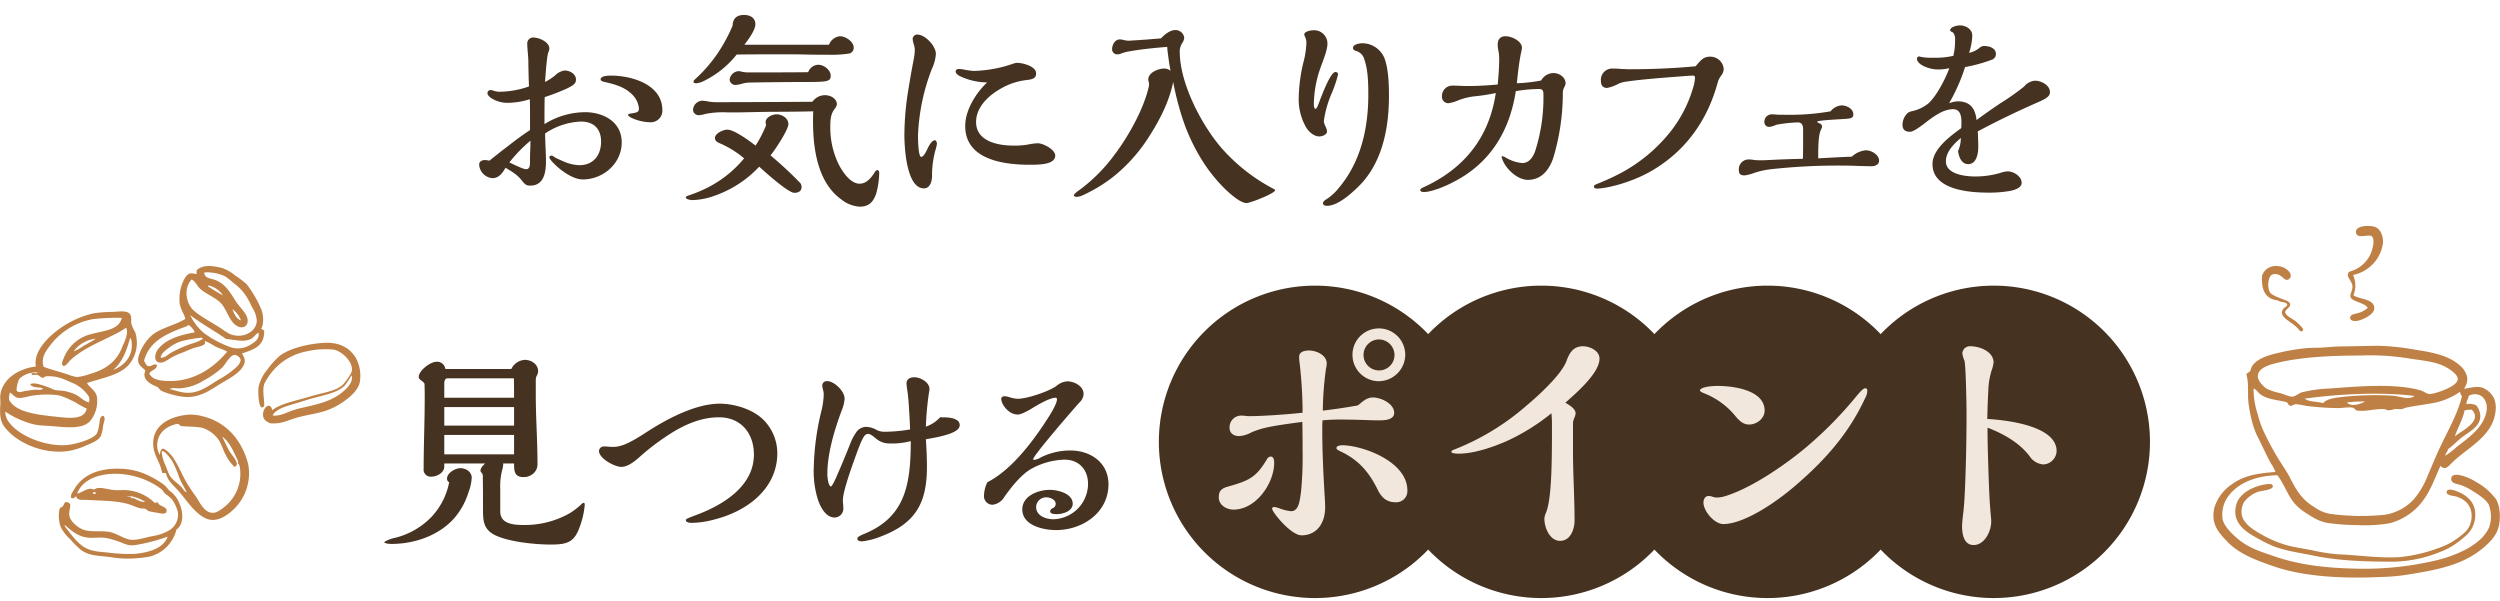 <svg xmlns="http://www.w3.org/2000/svg" xmlns:xlink="http://www.w3.org/1999/xlink" width="686" height="165" viewBox="0 0 686 165">
  <defs>
    <clipPath id="clip-path">
      <rect id="長方形_6461" data-name="長方形 6461" width="686" height="165" transform="translate(-0.025 -4.105)" fill="none"/>
    </clipPath>
  </defs>
  <g id="type_title" transform="translate(0.025 4.105)">
    <g id="グループ_6328" data-name="グループ 6328" transform="translate(0 0)" clip-path="url(#clip-path)">
      <path id="パス_28589" data-name="パス 28589" d="M87.59,23.25c5.079,0,10.1,2.628,10.1,8.293,0,5.781-5.081,10.16-10.685,10.16-1.928,0-4.087-1.228-5.723-2.453-1.517-1.109-3.445-3.034-3.445-3.62,0-.35.35-.467.642-.467.117,0,.294.058.936.525.058.058,1.05.527,2.276,1.05a11.527,11.527,0,0,0,4.381,1.053c3.851,0,5.954-2.745,5.954-6.482,0-3.445-1.984-5.487-5.487-5.487a18.782,18.782,0,0,0-9.868,3.268c0,.586.058,2.628.117,3.856.058,1.109.117,2.568.117,3.793,0,3.095-.584,6.657-4.32,6.657-.994,0-1.344-.175-2.336-1.459-1.167-1.4-1.928-1.928-4.437-3.445-.759,1.342-1.809,2.862-3.562,2.862a3.964,3.964,0,0,1-3.678-3.737c0-.819.759-1.225,1.517-1.225a4.861,4.861,0,0,1,1.286.173c1.809-1.459,3.5-2.8,5.2-4.085,1.926-1.519,3.912-2.978,5.957-4.323v-2.57c0-1.984,0-3.912-.058-5.9a20.521,20.521,0,0,1-6.248.994c-2.57,0-5.373-1.517-5.373-2.628a.85.85,0,0,1,.819-.875,2.88,2.88,0,0,1,.875.175,5.833,5.833,0,0,0,1.4.292,25.059,25.059,0,0,0,8.293-1.459c-.058-1.519-.117-3.27-.177-7.124,0-.35-.056-1.284-.173-2.511-.061-.642-.117-1.4-.117-2.1A1.609,1.609,0,0,1,73.4,2.757c1.636,0,4.437,1.225,4.437,3.037a3.124,3.124,0,0,1-.292,1.05c-.408,1.053-.817,6.773-.875,8.116a16.33,16.33,0,0,0,2.686-1.751,4.786,4.786,0,0,1,2.626-1.4c1.4,0,3.153.873,3.153,2.509,0,.992-.525,1.459-2.392,2.395a58.521,58.521,0,0,1-6.19,2.395c-.058,2.451-.058,4.087-.058,7.413A21.254,21.254,0,0,1,87.59,23.25M71.415,38.9c1.111,0,1.111-1.109,1.111-2.278,0-.934,0-1.459.058-2.978.058-1.225.058-1.692.058-2.568a39.766,39.766,0,0,0-5.781,5.957c2.511,1.225,4.029,1.867,4.554,1.867M105.341,26c-2.511,0-5.9-1.342-5.9-1.984,0-.294.35-.35,1.169-.467,1.109-.175,1.809-.294,1.809-1.286a6.168,6.168,0,0,0-2.161-4.145c-1.984-1.87-4.671-2.568-7.24-3.153-.817-.175-1.109-.408-1.109-.7,0-.992,1.986-1.05,2.862-1.05,5.721,0,14.072,2.453,14.072,9.46a3.177,3.177,0,0,1-3.5,3.326" transform="translate(72.883 3.43)" fill="#453220"/>
      <path id="パス_28590" data-name="パス 28590" d="M114.957,45.834a1.7,1.7,0,0,1,.644,1.4c0,1.109-.875,1.576-1.988,1.576-1.69,0-8.113-5.779-9.633-7.182a30.494,30.494,0,0,1-12.146,7.941,19.3,19.3,0,0,1-6.01,1.228c-.467,0-1.986-.117-1.986-.759,0-.233.467-.411.992-.586A35.811,35.811,0,0,0,89.5,47.529a31.329,31.329,0,0,0,10.333-8.176,26.152,26.152,0,0,0-6.54-4.085c-.7-.294-1.461-.644-1.461-1.519,0-1.228,2.222-2.276,3.389-2.276,1.928,0,6.073,3.093,7.765,4.379A33.177,33.177,0,0,0,105.85,30.3a1.241,1.241,0,0,0-.061-.467,1.144,1.144,0,0,1-.058-.411c0-1.34,1.87-2.157,3.039-2.157,1.459,0,3.212,1.048,3.212,2.684,0,1.578-3.678,7.124-4.908,8.582a103.812,103.812,0,0,1,7.884,7.3m7.067-23.822c1.459,0,3.27.875,3.27,2.568a2.716,2.716,0,0,1-.646,1.228c-.992,1.342-1.165,2.745-1.165,4.906a22.878,22.878,0,0,0,2.451,10.569c1.111,2.042,3.153,5.021,5.6,5.021,1.988,0,3.331-1.811,4.267-3.328a.824.824,0,0,1,.581-.408c.469,0,.527.584.527.934a23.154,23.154,0,0,1-.819,5.487c-.817,2.336-1.984,3.622-4.556,3.622a8.987,8.987,0,0,1-5.021-1.986c-6.482-4.614-7.763-13.9-7.763-21.254,0-.992,0-1.751.058-2.92-2.455.058-6.832.117-9.168.117-2.92,0-5.954.058-8.291.117-2.572.058-3.447.058-6.015.058a24.239,24.239,0,0,0-6.071.408,9.22,9.22,0,0,1-1.753.35,1.539,1.539,0,0,1-1.692-1.459,2.653,2.653,0,0,1,2.509-2.511,10.753,10.753,0,0,1,1.461.177,11.6,11.6,0,0,0,2.451.231c6.715,0,18.278-.056,26.333-.117a4.267,4.267,0,0,1,3.447-1.809M126.112,5.84c1.576,0,3.8,1.459,3.8,3.151a1.611,1.611,0,0,1-1.169,1.578,31.274,31.274,0,0,1-5.779.348c-2.047,0-3.62,0-6.015-.056-2.334-.058-4.029-.058-6.013-.058-4.381,0-8.76,0-13.138.058a25.986,25.986,0,0,1-8.643,7.063,6.112,6.112,0,0,1-2.392.819c-.233,0-.819-.058-.819-.352,0-.406.352-.7.644-.934a40.361,40.361,0,0,0,5.838-6.715A44.067,44.067,0,0,0,96.684,2.92C96.742.934,97.851,0,99.835,0c1.692,0,3.093.817,3.093,2.509,0,1.636-1.923,4.264-3.032,5.665h23.238a3.614,3.614,0,0,1,2.978-2.334m-5.957,7.824c1.578,0,3.445,1.4,3.445,3.037,0,1.515-.934,1.69-6.248,1.69-5.371,0-14.714.119-16.465.177a9.177,9.177,0,0,0-1.58.292,8.77,8.77,0,0,1-1.809.35,1.573,1.573,0,0,1-1.634-1.517,2.678,2.678,0,0,1,2.451-2.278,4.71,4.71,0,0,1,.938.175,8.875,8.875,0,0,0,1.751.177c6.013,0,9.985,0,16.406-.061a3.091,3.091,0,0,1,2.745-2.042" transform="translate(104.323 -0.001)" fill="#453220"/>
      <path id="パス_28591" data-name="パス 28591" d="M114.3,30.186c0,.817.058,5.781.875,5.781.469,0,.992-.642,1.692-2.161.878-1.867,1.578-2.395,2.045-2.395.408,0,.584.644.584.994a13.124,13.124,0,0,1-.408,1.692,25.9,25.9,0,0,0-.934,7.065c0,1.344-.467,3.445-2.22,3.445-4.846,0-5.371-11.386-5.371-14.714a79.071,79.071,0,0,1,1.167-12.847c.408-2.57.934-5.487,1.4-7.882a14.525,14.525,0,0,0,.294-2.686,6.993,6.993,0,0,0-.294-1.459,5.665,5.665,0,0,1-.292-1.342,1.248,1.248,0,0,1,1.228-1.284c2.22,0,5.137,3.151,5.137,5.312a11.29,11.29,0,0,1-1.109,4.145,56.581,56.581,0,0,0-3.8,18.334M125.74,13.777c-.467-.233-1.109-.759-1.109-1.167,0-.525.35-.759.875-.759a6.232,6.232,0,0,1,1.459.175,19.974,19.974,0,0,0,2.57.35,34.948,34.948,0,0,0,11.035-2.042,4.285,4.285,0,0,1,.934-.175c1.461,0,5.2.934,5.2,2.859,0,1.228-.584,1.636-2.628,1.87a18.032,18.032,0,0,0-7.24,2.453c-3.27,1.867-6.6,5.021-6.6,9.049,0,5.373,6.073,6.482,10.335,6.482a21.867,21.867,0,0,0,3.912-.292,15.47,15.47,0,0,1,2.686-.35c1.459,0,4.787,1.692,4.787,3.384,0,2.395-4.029,2.514-6.949,2.514-7.121,0-17.751-1.344-17.751-10.629,0-4.379,2.922-9.049,6.015-11.969a17.585,17.585,0,0,1-7.532-1.753" transform="translate(137.575 2.978)" fill="#453220"/>
      <path id="パス_28592" data-name="パス 28592" d="M157.2,9.089c-.117-.761-.233-1.694-.292-2.628-3.562.292-7.124.642-10.744,1.284a11.311,11.311,0,0,0-1.984.584,2.361,2.361,0,0,1-.878.175,1.381,1.381,0,0,1-1.517-1.4c0-1.167.759-2.686,2.1-2.686a3.667,3.667,0,0,1,1.111.175,8.055,8.055,0,0,0,1.167.175,9.6,9.6,0,0,0,1.169-.058c2.1-.117,5.254-.348,7.882-.584.875-.992,2.451-2.278,3.912-2.278a2.414,2.414,0,0,1,2.451,2.1,3.065,3.065,0,0,1-.583,1.519A4.15,4.15,0,0,0,160.35,7.8c0,8.585,5.9,19.97,11.444,26.394a49.632,49.632,0,0,0,14.481,11.325.4.4,0,0,1,.233.292c0,.819-6.773,3.506-7.824,3.506-1.692,0-4.379-2.453-5.6-3.562a44.343,44.343,0,0,1-6.015-7.243,53.011,53.011,0,0,1-6.482-14.07,79.256,79.256,0,0,1-2.042-8.351c-1.111,5.548-3.856,10.744-6.89,15.416a44.4,44.4,0,0,1-9.81,10.8,41.662,41.662,0,0,1-8.059,4.846,4.373,4.373,0,0,1-1.692.467c-.292,0-.817-.117-.817-.467,0-.175.642-.759.875-.934a45.2,45.2,0,0,0,10.335-10.219c3.737-4.9,8.116-12.73,9.4-18.8a2.267,2.267,0,0,0,.058-.525,3.606,3.606,0,0,0-.119-.642,2.184,2.184,0,0,1-.114-.642c0-1.87,2.743-2.981,4.32-2.981a2.559,2.559,0,0,1,1.809.644c-.233-1.05-.467-2.57-.642-3.97" transform="translate(163.349 2.296)" fill="#453220"/>
      <path id="パス_28593" data-name="パス 28593" d="M168.874,13.313a.7.7,0,0,1,.7.642,33.756,33.756,0,0,1-1.695,5.081,28.771,28.771,0,0,0-2.217,7.824,4.41,4.41,0,0,0,.408,1.288,3.858,3.858,0,0,1,.467,1.457c0,.934-1.342,1.4-2.1,1.4-1.517,0-2.978-1.34-3.678-2.57a15.423,15.423,0,0,1-1.984-8.055,44.03,44.03,0,0,1,1.342-9.925,23.543,23.543,0,0,0,.759-5.137,3.846,3.846,0,0,0-.408-1.755,1.383,1.383,0,0,1-.175-.523c0-.878,1.811-1.167,2.453-1.167a3.66,3.66,0,0,1,3.912,3.56c0,1.576-.7,3.445-1.694,6.129a31.2,31.2,0,0,0-2.042,10.513c0,.467.058,1.34.467,1.34.233,0,.467-.4.934-1.634.992-2.626,3.212-8.468,4.554-8.468m6.19,31.533c-1.984,1.926-5.606,5.193-8.524,5.193-.467,0-1.109-.112-1.109-.7,0-.525.642-.936,1.05-1.169a13.92,13.92,0,0,0,3.328-3.095c6.013-7.124,8.057-16.35,8.057-25.516,0-3.1-.058-6.771-1.111-9.752a3.2,3.2,0,0,0-2.1-2.217c-.467-.119-.994-.35-.994-.875,0-1.055,1.928-1.286,2.628-1.286a6.6,6.6,0,0,1,6.132,4.437c.992,2.978,1.109,6.951,1.109,10.1,0,8.818-1.867,18.509-8.466,24.874" transform="translate(197.571 2.331)" fill="#453220"/>
      <path id="パス_28594" data-name="パス 28594" d="M210.125,12.7c1.636,0,3.387,1.111,3.387,2.862a2.552,2.552,0,0,1-.35.994,3.357,3.357,0,0,0-.408,1.517,62.142,62.142,0,0,1-2.57,17.751c-1.05,3.27-3.212,6.19-7.007,6.19-1.928,0-4.029-1.344-5.49-3.095a8.248,8.248,0,0,1-1.751-3.212c0-.117.117-.175.233-.175a2.566,2.566,0,0,1,.994.406A10.722,10.722,0,0,0,201.6,37.4c1.926,0,2.978-1.634,3.562-3.268a48.014,48.014,0,0,0,2.276-15.241c0-1.05,0-1.809-1.225-1.809a39.123,39.123,0,0,0-6.365.584c-1.634,10.685-6.832,19.735-17.223,24.991-1.986,1.05-5.781,2.686-8,2.686-.408,0-.992-.058-.992-.586,0-.231.467-.525.875-.7,10.86-4.965,17.984-13.316,19.854-25.868a54.323,54.323,0,0,1-5.548.875,17.3,17.3,0,0,0-4.846,1.167,9.945,9.945,0,0,1-2.687.759,1.772,1.772,0,0,1-1.692-1.867,2.857,2.857,0,0,1,2.859-2.978c1.4,0,2.8.119,4.206.119,2.743,0,5.487-.175,8.232-.411.233-2.392.408-4.787.408-7.238A13.245,13.245,0,0,0,195,6.164a6.732,6.732,0,0,1-.117-1.228c0-1.517.759-2.334,2.159-2.334,1.636,0,4.5,1.284,4.5,3.212a11.35,11.35,0,0,1-.294,1.517c-.523,2.57-.875,5.84-1.109,8.174a43.045,43.045,0,0,0,6.657-.759,3.992,3.992,0,0,1,3.328-2.045" transform="translate(216.06 3.237)" fill="#453220"/>
      <path id="パス_28595" data-name="パス 28595" d="M226.8,5.1a3.694,3.694,0,0,1,3.679,3.387,3.038,3.038,0,0,1-.7,1.809,5.565,5.565,0,0,0-.936,1.87c-2.859,10.51-8.874,18.862-18.1,24.232-5.779,3.387-12.728,4.9-14.947,4.9-.409,0-.934-.058-.934-.584,0-.292.292-.467.875-.7,1.517-.584,3.737-1.578,5.021-2.22a43.873,43.873,0,0,0,15.183-12.2,35.69,35.69,0,0,0,6.071-11.738A12.3,12.3,0,0,0,222.6,11c0-.411-.056-.7-.523-.7-.644,0-2.278.117-3.622.236-4.787.35-11.269.875-14.6,1.4a7.269,7.269,0,0,0-2.217.586,11.327,11.327,0,0,1-3.153,1.165c-1.169,0-1.694-.759-1.694-1.867a3.093,3.093,0,0,1,3.387-3.445c.584,0,.936,0,1.636.058.817.058,2.276.117,2.743.117,6.073,0,12.146-.233,18.22-.817C224.293,5.916,224.993,5.1,226.8,5.1" transform="translate(242.481 6.344)" fill="#453220"/>
      <path id="パス_28596" data-name="パス 28596" d="M247.444,23.376c1.459,0,3.62,1.169,3.62,2.859,0,1.113-1.169,1.519-2.045,1.519-2.511,0-5.021-.175-7.532-.175a167.594,167.594,0,0,0-19.56.934,23.194,23.194,0,0,0-5.081,1.053,11.359,11.359,0,0,1-2.686.7c-1.109,0-1.576-.408-1.576-1.4a2.7,2.7,0,0,1,2.862-2.976,8.771,8.771,0,0,1,1.167.117,16.566,16.566,0,0,0,1.753.117c.934,0,2.278-.058,3.268-.117,2.278-.117,5.49-.236,8.526-.292.058-1.811.058-3.62.058-5.373V17.653c0-.992-.233-1.926-1.459-1.926a37.989,37.989,0,0,0-5.9.642,5.934,5.934,0,0,1-1.87.586,1.29,1.29,0,0,1-1.4-1.288,2.034,2.034,0,0,1,1.928-2.157,9.925,9.925,0,0,1,1.167.056c.525.058,1.167.058,2.336.058a65.239,65.239,0,0,0,12.728-.934,4.3,4.3,0,0,1,3.037-1.634c1.4,0,3.212.934,3.212,2.453,0,1.109-.761,1.167-2.686,1.284-3.037.175-7.24.406-7.24.759,0,.114.408.35.584.408.467.175.761.467.761.875a2.21,2.21,0,0,1-.294.878c-.7,1.459-.759,4.318-.759,7.88,2.862-.175,6.132-.348,9.227-.467a6.525,6.525,0,0,1,3.854-1.751" transform="translate(264.531 13.758)" fill="#453220"/>
      <path id="パス_28597" data-name="パス 28597" d="M268.971,16.457c1.692,0,4.087,1.225,4.087,3.151,0,1.286-1.4,1.928-3.8,2.978-5.431,2.395-10.744,4.962-16,7.765.058,1.461.119,2.92.119,4.381,0,1.692-.469,4.612-2.745,4.612-1.87,0-2.57-1.986-2.8-3.562a8.578,8.578,0,0,0,.759-3.62C246.724,33.8,244.5,35.9,244.5,38.584c0,3.562,5.312,4.148,7.94,4.148a24.306,24.306,0,0,0,7.065-.992,7.038,7.038,0,0,1,1.928-.411c1.634,0,3.854,1.344,3.854,3.153,0,1.4-1.986,1.986-3.212,2.22a32.848,32.848,0,0,1-5.84.469c-5.2,0-15.414-.7-15.414-7.826,0-4.145,4.846-7.649,7.882-9.868a16.391,16.391,0,0,0,.058-1.692c0-1.576-.292-3.506-2.278-3.506-2.451,0-4.729,1.519-7.355,3.506-1.111.875-3.447,2.684-4.437,2.684-1.4,0-2.1-.584-2.1-1.984a4.52,4.52,0,0,1,1.4-3.153,3.116,3.116,0,0,1,1.284-.525,10.955,10.955,0,0,0,4.323-2.042c2.276-1.928,4.846-6.949,5.838-9.752a12.49,12.49,0,0,1-3.268.35c-2.161,0-5.606-1.284-5.606-2.92a.6.6,0,0,1,.584-.642,1.373,1.373,0,0,1,.467.117,15.438,15.438,0,0,0,3.445.231,21.392,21.392,0,0,0,5.49-.523,17.37,17.37,0,0,0,.467-4.262,2.89,2.89,0,0,0-.584-2.161c-.586-.233-.761-.408-.761-.584,0-.936,1.986-1.344,2.628-1.344,1.692,0,3.445,1.053,3.445,2.8a17.122,17.122,0,0,1-.875,4.731,6.572,6.572,0,0,0,2.745-1.284,2.03,2.03,0,0,1,1.4-.586c1.342,0,3.212.525,3.212,2.217a1.636,1.636,0,0,1-1.05,1.519,42.986,42.986,0,0,1-7.418,2.045,50.116,50.116,0,0,1-4.379,9.925,7.781,7.781,0,0,1,2.336-.525c3.445,0,4.846,1.928,5.2,5.137,1.461-1.109,3.856-2.8,6.54-4.612a65.4,65.4,0,0,0,6.54-4.612,4.211,4.211,0,0,1,2.978-1.576" transform="translate(289.429 1.585)" fill="#453220"/>
      <path id="パス_28598" data-name="パス 28598" d="M227.4,75.957a42.864,42.864,0,1,1-42.863-42.863A42.863,42.863,0,0,1,227.4,75.957" transform="translate(176.293 41.18)" fill="#453220" fill-rule="evenodd"/>
      <path id="パス_28599" data-name="パス 28599" d="M255.062,75.957A42.864,42.864,0,1,1,212.2,33.094a42.863,42.863,0,0,1,42.863,42.863" transform="translate(210.711 41.18)" fill="#453220" fill-rule="evenodd"/>
      <path id="パス_28600" data-name="パス 28600" d="M282.723,75.957a42.865,42.865,0,1,1-42.865-42.863,42.863,42.863,0,0,1,42.865,42.863" transform="translate(245.129 41.18)" fill="#453220" fill-rule="evenodd"/>
      <path id="パス_28601" data-name="パス 28601" d="M310.379,75.957a42.863,42.863,0,1,1-42.86-42.863,42.862,42.862,0,0,1,42.86,42.863" transform="translate(279.549 41.18)" fill="#453220" fill-rule="evenodd"/>
      <path id="パス_28602" data-name="パス 28602" d="M163.267,73.486c.792,0,.936,1.082.936,1.659,0,5.692-4.971,12.9-11.168,12.9-1.874,0-4.033-1.223-4.033-3.315,0-1.656.5-2.451,2.592-3.023,5.909-1.661,7.709-2.6,10.665-7.568a1.217,1.217,0,0,1,1.008-.649M191.3,57.275c2.161,0,5.835,1.656,5.835,4.249,0,1.8-2.449,2.02-3.746,2.02s-2.235,0-3.964-.074c-1.946-.072-5.189-.144-7.2-.144q-2.38,0-4.756.218c-.074.864-.074,1.728-.074,2.592,0,6.053.29,11.962.649,18.013.074,1.012.146,2.669.146,3.245,0,4.466-2.379,7.707-6.486,7.707-2.954,0-8.068-6.412-8.068-7.276,0-.359.287-.5.649-.5a7.528,7.528,0,0,1,1.51.433,12.387,12.387,0,0,0,3.028.72c2.018,0,2.379-2.451,2.738-5.333a96.281,96.281,0,0,0,.433-11.168c0-2.666,0-5.33-.074-8-8.212,1.082-11.022,1.587-13.978,2.882a8.048,8.048,0,0,1-3.384,1.01c-1.371,0-2.6-.72-2.6-2.235a3.189,3.189,0,0,1,3.1-3.384,7.9,7.9,0,0,1,1.225.072,7.437,7.437,0,0,0,1.3.072c3.674,0,10.447-.5,14.411-.936a122.1,122.1,0,0,0-.792-13.475,10.508,10.508,0,0,1-.146-1.946c0-1.154,1.225-1.656,2.666-1.656,2.018,0,4.9,1.225,4.9,3.6a7.689,7.689,0,0,1-.215,1.443,90.393,90.393,0,0,0-.864,11.455c3.674-.433,6.484-.866,9.655-1.441,1.656-1.441,2.666-2.161,4.107-2.161m3.169,27.812a7.221,7.221,0,0,1-1.872-2.523c-2.02-4.035-4.612-7.853-10.088-10.447-.792-.359-1.225-.649-1.225-.936,0-.72,1.154-.792,1.659-.792,5.259,0,17.8,4.323,17.8,12.393a3.043,3.043,0,0,1-3.169,3.241,4.961,4.961,0,0,1-3.1-.936m-1.513-32.281a7.242,7.242,0,1,1,7.2-7.278,7.322,7.322,0,0,1-7.2,7.278m0-11.455a4.251,4.251,0,1,0,4.253,4.251,4.305,4.305,0,0,0-4.253-4.251" transform="translate(185.411 47.688)" fill="#f2e7dc"/>
      <path id="パス_28603" data-name="パス 28603" d="M192.789,66.445c-4.035,1.8-9.222,3.53-13.329,3.53-1.082,0-2.018-.144-2.018-.5,0-.218.072-.361.649-.577A67.675,67.675,0,0,0,198.05,56.79c3.169-2.664,9.655-8.5,11.024-12.391.792-2.161,1.874-3.892,4.466-3.892,1.874,0,4.54,1.223,4.54,3.384,0,3.748-5.548,8.719-9.368,12.106,2.018,1.151,2.812,2.018,2.812,2.954a4.913,4.913,0,0,1-.29,1.082,4.723,4.723,0,0,0-.433,1.441V69.4c0,6.268.433,12.537.433,18.88,0,2.377-1.082,5.62-3.964,5.62s-4.323-3.674-4.323-6.125a5.467,5.467,0,0,1,.5-1.73c1.585-4.033,1.585-14.914,1.585-24.423,0-.938-.072-1.948-.144-2.74a56.734,56.734,0,0,1-12.106,7.566" transform="translate(220.801 50.404)" fill="#f2e7dc"/>
      <path id="パス_28604" data-name="パス 28604" d="M221.313,55.948c-1.656,0-2.738-1.01-4.179-2.81a21.108,21.108,0,0,0-8-5.694c-.938-.361-1.3-.575-1.3-.864,0-.792,2.592-1.225,4.828-1.225,4.179,0,12.9,1.082,12.9,6.773,0,2.161-2.159,3.82-4.251,3.82m-6.412,19.6c7.422-2.3,17.365-9.222,23.2-14.339a106.057,106.057,0,0,0,12.539-12.9c1.728-2.087,2.161-2.3,2.52-2.3.433,0,.577.218.577.577a4.175,4.175,0,0,1-.577,2.089c-4.754,10.3-11.745,17.726-19.526,24.353-6.268,5.333-14.339,10.234-19.382,10.234-2.449,0-5.476-3.533-5.476-5.909,0-.866.433-1.8,1.441-1.8a3.514,3.514,0,0,1,1.082.218,3.64,3.64,0,0,0,1.154.213,8.4,8.4,0,0,0,2.449-.431" transform="translate(258.627 56.437)" fill="#f2e7dc"/>
      <path id="パス_28605" data-name="パス 28605" d="M265.816,69.256a3.79,3.79,0,0,1-3.676,3.676,5.013,5.013,0,0,1-3.818-2.379c-2.882-3.676-7.135-6.051-11.455-7.707V64.5c0,2.954.287,11.742.431,15.273.144,3.315.287,5.189.505,7.64a10.055,10.055,0,0,1,.072,1.225c0,2.592-1.8,6.412-4.828,6.412-2.738,0-3.171-3.1-3.171-5.187,0-.866.218-2.81.361-3.964.359-2.812.575-9.3.72-14.916.072-2.956.144-7.638.144-11.817,0-3.315-.215-13.691-.577-14.7a8.662,8.662,0,0,1-.575-1.944,2.067,2.067,0,0,1,2.233-2.02c2.52,0,6.34,1.443,6.34,4.469a11.515,11.515,0,0,1-.577,2.3,20.111,20.111,0,0,0-.864,5.4c-.146,2.594-.215,4.54-.29,7.783,5.043.287,19.023,1.8,19.023,8.789" transform="translate(298.491 50.403)" fill="#f2e7dc"/>
      <path id="パス_28606" data-name="パス 28606" d="M64.194,74.747c0-1.576,2.278-2.859,3.681-2.859,1.459,0,3.093.992,3.093,2.628a13.877,13.877,0,0,1-.934,4.143,19.7,19.7,0,0,1-3.912,7.009c-4.2,4.729-10.919,7.007-17.109,7.007-.525,0-2.042-.061-2.042-.527a8.879,8.879,0,0,1,2.8-1.109,20.837,20.837,0,0,0,9.985-5.6,19.179,19.179,0,0,0,5.023-9.693,1.03,1.03,0,0,1-.586-.994m14.6,2.745V83.8c0,3.387,3.681,3.678,6.307,3.678a24.868,24.868,0,0,0,12.73-3.212,20.243,20.243,0,0,0,3.328-2.568.811.811,0,0,1,.525-.294c.292,0,.292.35.292.586a22.173,22.173,0,0,1-1.169,5.429c-1.517,4.673-3.326,5.431-8.116,5.431-4.262,0-11.327-.7-15.181-2.511-3.153-1.517-3.445-3.678-3.445-6.89,0-3.034,0-6.129-.058-9.108a1.505,1.505,0,0,0-.408-1.286.715.715,0,0,1-.233-.467c0-.761.759-1.517,1.284-1.984H63.436v.817c0,1.751-2.045,2.8-3.562,2.8a1.942,1.942,0,0,1-2.1-2.22c0-6.423.292-12.847.292-19.212,0-1.342,0-2.745-.058-4.085a2.318,2.318,0,0,0-.761-.761c-.525-.408-.817-.7-.817-1.05,0-1.811,3.212-4.2,4.848-4.2a2.273,2.273,0,0,1,2.451,1.984h18.1a4.4,4.4,0,0,1,3.737-2.509c1.753,0,3.62,1.225,3.62,3.095a2.428,2.428,0,0,1-.292,1.109,2.624,2.624,0,0,0-.35,1.225V51.8c0,6.3.467,12.494.467,18.8a3.425,3.425,0,0,1-.934,2.568,3.928,3.928,0,0,1-2.862,1.169c-2.568,0-2.628-1.694-2.628-3.737H79.552a.212.212,0,0,1,.058.175,6.155,6.155,0,0,1-.292,1.634,17.831,17.831,0,0,0-.527,5.079m3.737-30.245H64.253c-.642,0-.817.875-.817,1.4v3.914H82.587c0-1.753,0-3.562-.058-5.315m.058,7.882H63.436V60.21H82.587Zm0,7.649H63.436V68.09H82.587Z" transform="translate(58.449 52.471)" fill="#453220"/>
      <path id="パス_28607" data-name="パス 28607" d="M79.354,64.869c-1.809,0-6.129-2.278-6.129-4.379a1.3,1.3,0,0,1,1.342-1.225,10.309,10.309,0,0,1,1.225.056,11.869,11.869,0,0,0,1.344.061c2.276,0,4.612-1.109,9.108-4.029,5.84-3.8,13.607-7.826,20.089-7.826,4.143,0,9.28,1.578,12.2,4.612a13.049,13.049,0,0,1,3.62,8.935c0,9.868-8.407,16-17.223,18.217a24.856,24.856,0,0,1-6.19.936c-.527,0-1.692-.061-1.692-.761,0-.292.523-.523,3.034-1.459,6.949-2.628,15.648-7.707,15.648-16.525,0-5.838-3.562-10.219-9.574-10.219-4.848,0-9.285,1.928-13.253,4.439a63.751,63.751,0,0,0-8.118,6.071c-1.4,1.284-3.5,3.095-5.431,3.095" transform="translate(91.118 59.14)" fill="#453220"/>
      <path id="パス_28608" data-name="パス 28608" d="M134.98,55.279c1.811,0,4.554.292,4.554,2.161s-3.854,2.976-9.283,3.854c.175,2.509.29,5.546.29,7.53,0,9.871-3.034,15.475-12.494,19.095a19.461,19.461,0,0,1-5.312,1.4c-.469,0-1.286-.117-1.286-.7,0-.408.294-.7,1.986-1.4,10.977-4.554,12.669-13.136,12.669-25.4a21.093,21.093,0,0,1-5.721.642,5.751,5.751,0,0,1-4.087-1.578c-.875-.7-1.4-1.05-1.928-1.05-1.05,0-1.692,1.344-3.678,6.89-1.167,3.212-3.212,9.108-3.212,11.269a7.53,7.53,0,0,0,.058,1.053,7.808,7.808,0,0,1,.058,1.109,2.448,2.448,0,0,1-2.334,2.628c-2.511,0-3.912-2.862-4.614-4.848a25.892,25.892,0,0,1-1.167-8.7,71.487,71.487,0,0,1,2.1-15.706,21.019,21.019,0,0,0,.642-4.731,6.311,6.311,0,0,0-.233-1.228,5.173,5.173,0,0,1-.175-1.109,1.242,1.242,0,0,1,1.342-1.109c1.928,0,4.789,2.745,4.789,4.787a10.294,10.294,0,0,1-.819,3.328c-1.984,5.373-3.912,11.677-3.912,17.461,0,.581.233,3.326.994,3.326.348,0,1.517-2.628,1.692-3.095,1.284-2.92,2.392-5.6,3.62-8.7a13.882,13.882,0,0,1,1.517-2.92,3.364,3.364,0,0,1,2.862-1.634,6.2,6.2,0,0,1,2.686.759,4.555,4.555,0,0,0,2.1.584,42.571,42.571,0,0,0,7.24-.644c-.114-2.684-.292-5.954-.467-8.116-.058-.759-.175-1.751-.292-2.509s-.233-1.694-.233-1.926c0-1.228.878-1.755,2.161-1.755,1.634,0,4.145,1.344,4.145,3.214a8.281,8.281,0,0,1-.175,1.225,85.234,85.234,0,0,0-.817,9.11,9.479,9.479,0,0,0,3.912-2.57Z" transform="translate(123.787 55.124)" fill="#453220"/>
      <path id="パス_28609" data-name="パス 28609" d="M136.644,56.706c1.286-1.926,3.681-5.548,3.681-7.007a.4.4,0,0,0-.411-.406c-1.457,0-4.554,1.751-6.073,2.684-1.106.7-3.27,1.928-4.262,1.928-2.686,0-4.554-2.978-4.554-4.262,0-.527.467-.761.934-.761a5.125,5.125,0,0,1,1.578.35,9.5,9.5,0,0,0,1.984.35c2.628,0,8.468-1.986,10.629-3.5a5.088,5.088,0,0,1,2.976-1.286c1.928,0,4.5,1.286,4.5,3.5a3.4,3.4,0,0,1-1.113,2.278c-1.517,1.634-12.728,14.6-12.728,15.589,0,.177.175.177.35.177a4.484,4.484,0,0,0,1.694-.644A17.941,17.941,0,0,1,144,63.771c5.546,0,10.452,3.328,10.452,9.285,0,7.765-7.124,12.553-14.362,12.553-3.447,0-9.285-1.225-9.285-5.665,0-3.737,4.379-5.371,7.53-5.371,2.22,0,6.307.992,6.307,3.8,0,2.045-2.684,2.862-4.377,2.862-.469,0-1.809,0-1.809-.759,0-.467.348-.7.7-.878a1.269,1.269,0,0,0,.817-1.165c0-1.228-1.58-1.811-2.572-1.811a2.733,2.733,0,0,0-2.8,2.628c0,2.451,2.689,3.387,4.733,3.387A9.776,9.776,0,0,0,148.847,73c0-3.973-2.451-6.715-6.477-6.715a19.872,19.872,0,0,0-9.285,2.626c-2.745,1.636-5.429,5.081-7.243,7.651a4.372,4.372,0,0,1-3.212,2.1,2.366,2.366,0,0,1-2.336-2.568,8.756,8.756,0,0,1,.938-3.622c6.127-3.093,11.675-10.158,15.412-15.764" transform="translate(149.688 55.74)" fill="#453220"/>
      <path id="パス_28610" data-name="パス 28610" d="M50.7,47.832c.1.384.682.281.772.676.139,4.228-3.016,5.166-6.089,6.185.424.866,1.192,1.719.485,3.189-1.1,2.28-3.946,3.647-6.381,5.124-2.972,1.8-5.822,4.051-10.243,3.575a22.5,22.5,0,0,1-5.995-1.643c-.46-.3-.7-.792-1.062-1.064-1.8-.667-4.437-2.06-3.286-4.446-.943-1.133-2.426-1.546-1.932-3.768a12.654,12.654,0,0,1,3.961-6.185c2.426-1.834,6.363-2.646,8.894-4.253-.121-1.111-1.279-2.485-1.549-4.35a12.447,12.447,0,0,1,.386-4.35c.339-1.264,1.3-3.5,2.417-3.768a3.522,3.522,0,0,1,1.739.193c.193-.258.049-.853.193-1.16,1.865-1.6,4.475-1.12,6.767-.581a10.89,10.89,0,0,1,3.672,2.031,29.519,29.519,0,0,1,3.189,2.417,30.771,30.771,0,0,1,4.06,6.957c.557,1.376.75,3.914,0,5.22M31.944,42.708c1.62,1.589,5.193,3.51,7.442,4.929A28.739,28.739,0,0,0,41.9,49.279c3.371,1.555,7.332-.348,7.539-3.382a7.048,7.048,0,0,0-1.16-3.672c-.3-.561-.572-1.19-.871-1.739a13.666,13.666,0,0,0-4.347-5.124,19.426,19.426,0,0,0-2.321-1.836,11.435,11.435,0,0,0-5.7-1.062c.018,1.623,1.793,1.625,2.9,2.029,2.839,1.032,4.183,3.414,5.7,5.8,1.059,1.668,2.482,2.819,3.093,4.35.788,1.975-.617,3.519-2.514,2.61-2.473-1.185-2.947-5-5.025-6.764-1.73-1.47-3.937-2.226-5.413-3.674-.846-.83-1.111-1.885-2.222-2.415-2.247,2.433-1.513,6.448.386,8.311m4.35-6.668a.267.267,0,0,0-.29.193,46.112,46.112,0,0,0,4.157,2.514,6.476,6.476,0,0,0-3.867-2.707m8.8,9.568a6.7,6.7,0,0,0-2.318-3.093c.411,1.333,1.2,2.79,2.318,3.093M34.94,49.086a28.4,28.4,0,0,0,7.249,3.867,6.421,6.421,0,0,0,5.7-.774c1.172-.7,2.361-1.6,2.029-3.189-.913.489-1.257,1.4-2.321,1.836-1.955.8-4.275.072-6.571-.1-3.2-2.278-6.785-4.168-9.857-6.571a14.633,14.633,0,0,0,3.768,4.929M30.69,46.865a.48.48,0,0,0-.29.29c-5.211,1.941-10.423,3.883-11.888,9.568.447.635.5,1.324,1.255,1.45.812.135,1.56-.857,2.321-.29-.141,1.34-1.65,1.315-2.125,2.321.566,1.275,2.06,1.769,3.479,1.932,8.257.952,14.279-3.589,17.881-7.925-1.008-.606-2.2-.934-3.288-1.45a15.625,15.625,0,0,0-2.994-1.546c1.071,1.322-1.888,1.623-3,2.029-1.284.469-1.991.824-3.093,1.257a20.831,20.831,0,0,0-3,1.353c-.871.525-1.982,1.418-2.994,1.353-1.968-.128-1.484-2.507-.678-3.578,2.152-2.855,6-3.973,10.149-4.736a4.367,4.367,0,0,0-1.739-2.029m2.994,3.575a32.446,32.446,0,0,0-4.83.871,10.507,10.507,0,0,0-3.384,1.739c-1.044.745-2.253,1.625-2.415,2.8,1.077.117,1.87-.734,2.7-1.257a34.167,34.167,0,0,1,5.9-2.61,12.887,12.887,0,0,0,3-1.257c-.314-.57-.664-.314-.967-.29M31.655,65.421c2.722-.337,5.261-2.3,7.539-3.672a25.59,25.59,0,0,0,3.384-2.224c.873-.709,2.588-2.029,2.415-3.189-.085-.57-1.279-1.531-2.031-1.16-1.288.637-2.027,2.424-3.09,3.481a25.907,25.907,0,0,1-5.027,3.479,13.972,13.972,0,0,1-6.475,2.125c-1.138.049-1.955-.247-2.9.193,1.9.391,3.6,1.286,6.185.967" transform="translate(20.989 38.191)" fill="#bf8045" fill-rule="evenodd"/>
      <path id="パス_28611" data-name="パス 28611" d="M23.844,55.9c.806,1.376,2.271,1.892,2.707,3.672a8.63,8.63,0,0,1-1.932,6.863c-2.054,2.009-5.772,1.708-9.57,1.353-1.905-.18-3.872-.173-5.508-.485a24.142,24.142,0,0,1-8.12-3.575,4.619,4.619,0,0,0,.871,2.707c2.28,3.36,8.01,6.058,13.435,6.475a14.306,14.306,0,0,0,4.446-.29c2.036-.424,5.566-1.54,6.378-2.9a9.494,9.494,0,0,0,.676-2.61c.155-.754.009-2.038,1.064-2.224.779.527.171,1.686,0,2.61a10.479,10.479,0,0,1-.676,3c-.723,1.248-2.635,1.948-3.964,2.514a19.615,19.615,0,0,1-4.929,1.546c-6.807.929-13.563-2.06-17.01-5.992C.083,66.708-.146,65.087.067,61.894c.065-.974-.088-1.993,0-2.707C.61,54.779,5.09,51.9,9.83,51.359c-.626-3.212,1.784-6.165,3.768-8.12A26.125,26.125,0,0,1,25.68,36.764,38.59,38.59,0,0,1,31,36.378c1.436-.067,3.71-.444,4.54.483.671.745.334,1.887.485,2.8a12.237,12.237,0,0,0,1.062,2.321,9.377,9.377,0,0,1-1.834,8.989C32.608,53.8,28.032,54.5,23.844,55.9M25.2,38.409a19.183,19.183,0,0,0-11.6,7.344c-1.1,1.517-2.446,3.212-1.643,5.7,2.087.788,4.255,1.338,6.477,2.029a12.794,12.794,0,0,0,2.608.774,13.534,13.534,0,0,0,3.382-.774c4.466-1.2,7.563-3.485,9.085-7.442.628-1.629,1.694-3.263,1.16-5.315-.752.352-1.38.862-2.125,1.257C27.985,44.4,22.816,46.3,19.3,49.619c-.584.552-.99,1.369-1.836,1.643-.848-.431-.31-1.407-.1-1.935A10.807,10.807,0,0,1,25,42.466c3.569-.97,7.6-1.089,8.407-4.446a53.549,53.549,0,0,0-8.214.388M20.172,47.2a10.88,10.88,0,0,0,2.511-1.353c1.223-.738,2.574-1.4,3.578-2.125A8.749,8.749,0,0,0,20.172,47.2M31,52.324c3.185-1.165,5.968-4.166,4.929-8.6-.123,0-.135-.123-.29-.1-.931,3.515-2.2,6.69-4.639,8.7M5.288,54.741a7.833,7.833,0,0,0-.774,3.093c.285.911,1.468.429,2.224.29a28.352,28.352,0,0,1,2.9-.386c.835-.056,1.8.267,2.125-.386-1.129-.417-3.043-.049-3.479-1.16.972-.433,2.2-.016,3.286.29a22.267,22.267,0,0,1,3,1.16c.839.375,2.366.265,3.286.483a17.115,17.115,0,0,1,2.514.774c1.495.631,2.491,1.939,3.961,2.318a1.971,1.971,0,0,0-.193-1.932A9.915,9.915,0,0,0,19.687,55.8c-2.5-1.122-4.188-1.935-7.249-1.739-.985.976-1.412-.171-2.222-.388-.718-.193-1.4.4-1.643-.386.37-.305,1.522.168,1.739-.29a6.591,6.591,0,0,0-5.025,1.739m-2.8,5.8c1.755,3.283,7.3,4.006,12.274,4.543,3.611.388,8.508,1.16,8.989-2.224-1.7-.633-2.633-1.535-4.253-2.222a20.6,20.6,0,0,0-3.382-1.353,24.481,24.481,0,0,0-6.668,0c-1.528.105-3.169.88-4.543.676-.936-.137-1.49-1.1-2.224-1.45a5.522,5.522,0,0,0-.193,2.031" transform="translate(0 45.101)" fill="#bf8045" fill-rule="evenodd"/>
      <path id="パス_28612" data-name="パス 28612" d="M35.4,58.572c2.489-1.914,6.506-2.554,10.438-3.771,2.992-.925,7.119-1.445,8.892-3.189.561-.552,2.388-2.911,2.514-3.865.341-2.642-3.052-5.562-5.124-5.8a23.189,23.189,0,0,0-7.249.483,16.533,16.533,0,0,0-7.054,3.189,17.15,17.15,0,0,0-4.543,5.606c-.588,1.416-.186,3.521-.1,5.315.02.422.157,1.358-.678,1.257-.866-.1-1.032-4.251-.869-5.51a10.99,10.99,0,0,1,2.415-4.832,21.542,21.542,0,0,1,3.384-3.768c2.651-2.058,7.7-3.3,11.983-3.578s7.168,1.27,8.892,4.06a10.439,10.439,0,0,1,1.16,6.475c-.368,2.417-2.767,4.417-4.832,5.8a19.1,19.1,0,0,1-4.639,2.321c-2.693.857-5.781,1.2-8.41,2.029-1.953.617-3.887,1.668-6.861,1.353-.727-.413-1.69-.8-1.838-2.031-.254-2.119,1.955-4.1,2.514-1.544m19.91-6.767c-2.206,2.3-7.058,2.837-10.726,4.06-1.69.563-3.425,1.026-5.027,1.546s-3.259,1.21-4.06,2.61c2.031.278,3.869-.83,5.411-1.353a28.087,28.087,0,0,1,2.805-.774c4.262-.961,7.474-1.679,10.436-3.867,1.4-1.032,3.681-3.086,3-5.025a24.394,24.394,0,0,1-1.836,2.8" transform="translate(39.285 49.872)" fill="#bf8045" fill-rule="evenodd"/>
      <path id="パス_28613" data-name="パス 28613" d="M22.2,64.947c-.276-.22-.81.175-1.064-.193-.572-3.191-2.314-4.592-2.417-7.732-.173-5.3,4.608-7.611,9.377-8.118a11.891,11.891,0,0,1,4.058.386,16.133,16.133,0,0,1,10.052,7.153,20.666,20.666,0,0,1,2.608,6.185,13.653,13.653,0,0,1-3.768,11.985c-1.47,1.47-4.6,4.114-7.732,2.8-3.308-1.387-5.629-5.447-8.12-8.118-1.333-1.43-2.478-2.321-2.994-4.35m16.429-5.025c-.716-1.286-1.1-2.8-1.836-3.961a8.726,8.726,0,0,0-4.35-3.384c-1.6-.469-4.219-.352-6.185-.579-.339-.343-.509-.581-.965-.581a8.125,8.125,0,0,0-3.577,1.643,5.4,5.4,0,0,0-1.836,3.481,4.8,4.8,0,0,0,.678,3.382c.054-.848.222-1.582.965-1.739,2.884,1.533,4.13,5.216,5.995,8.7a48.053,48.053,0,0,0,2.9,4.444c1.127,1.661,2.451,4.881,5.122,4.446,1.089-.177,2.857-1.589,3.867-2.608a11.605,11.605,0,0,0,3-10.342c-.18-.175-.24-.469-.485-.579.215-.013.043-.411.1-.581-1.2-2.507-2.213-5.2-4.35-6.764.536,1.118,1.068,2.39,1.932,3.961.577,1.053,3.248,3.638,1.45,4.35a10.339,10.339,0,0,1-2.417-3.286M25.778,65.915a24.165,24.165,0,0,0-1.932-4.446c-.527-.792-1.807-2.5-2.61-2.61-.022.139-.159.164-.193.29a11.156,11.156,0,0,0,1.064,3.674c.4.9.664,1.879,1.062,2.61.738,1.351,2.105,2.1,3.191,3.189.512.512.8,1.315,1.544,1.546-.588-1.273-1.51-2.642-2.125-4.253" transform="translate(23.291 60.796)" fill="#bf8045" fill-rule="evenodd"/>
      <path id="パス_28614" data-name="パス 28614" d="M12.211,62.318c1.16-.233,2.283-1.246,3.674-1.353.3-.022.584.2.871.193.343-.009.7-.341,1.062-.386,1.333-.162,3.158.476,4.834.579,1.044.065,2.069-.065,2.994,0a12.241,12.241,0,0,1,7.831,3.481c.386.031.536-.173.965-.1-.018,1.091,2.581,1.041,2.321,2.415-.186.976-1.486.608-2.128.485a26.073,26.073,0,0,1-2.707-.485c-.4-.139-.727-.563-1.062-.676-.366-.123-.673,0-1.16-.1-1.008-.2-2.161-.779-3.382-1.16-3.023-.943-7.121-.925-11.114-1.16-1.65-.1-2.987.29-3.286-1.062-.265.307-.736.842-1.356.483-.229-.826.424-1.614.774-2.224,2.35-4.1,6.953-6.221,13.821-5.7a17.9,17.9,0,0,1,7.249,2.125A21.137,21.137,0,0,1,36.181,60c.476.42.952,1.133,1.549,1.643a7.3,7.3,0,0,1,2.511,3.286c1.046,2.226,1.387,5.685-.774,7.247a10.173,10.173,0,0,1-7.44,7.442,37.612,37.612,0,0,1-4.35.485,27.86,27.86,0,0,1-5.8-.29c-3.481-.521-5.9-.278-8.311-1.838a21.069,21.069,0,0,1-3.189-3.093A11.328,11.328,0,0,1,7.671,71.4a9.494,9.494,0,0,1-.29-4.832c.2-.545.422-.292.869-.774.516-.554.352-1.1.967-1.158a1.251,1.251,0,0,1,1.064.579c.245.552-.377,1.923-.2,3.093.258,1.652,2.449,3.575,4.35,4.06,2.013.512,4.868.067,6.767.483,1.849.4,3.423,1.569,5.218,2.029,1.715.44,4.383-.5,6.282-.869a13.381,13.381,0,0,0,4.832-1.643,5.031,5.031,0,0,0,2.321-5.027,10.869,10.869,0,0,0-1.546-3.382,10.769,10.769,0,0,0-1.836-1.546C35.99,62,35.7,61.4,35.312,61.062a20.793,20.793,0,0,0-6.574-3.286c-6.515-1.982-14.55-.821-16.527,4.543m4.352-.29v.29c.249.094.765.2.772-.193-.007-.294-.633-.227-.772-.1m10.243,1.062c.1.386.424.545.967.485.826.4,2.235,1.237,3.093.967-1.275-.761-3.36-1.721-4.929-1.546.159.162.566.076.869.094M8.831,71.307c1.459,1.737,3.111,4.4,5.508,5.8,1.625.947,3.611,1.16,6.089,1.353a44.731,44.731,0,0,0,7.539.386c4.235-.37,8.046-1.656,9.085-4.736a48.013,48.013,0,0,1-8.892,2.318c-2.148.31-3.2-.545-4.832-1.062a22.573,22.573,0,0,0-3.093-.871c-1.688-.276-3.429.063-5.025-.1-2.855-.285-4.646-2-6.282-3.382-.007-.058-.016-.114-.1-.1Z" transform="translate(8.924 69.032)" fill="#bf8045" fill-rule="evenodd"/>
      <path id="パス_28615" data-name="パス 28615" d="M288.478,39.254a6.993,6.993,0,0,1,.09,5.55c1.62,1.192,5.728.92,5.728,3.578,0,1.683-2.967,3.059-4.385,3.4-1.2.287-2.238.007-2.238-.806,0-1.008,1.58-1.028,2.417-1.342a6.871,6.871,0,0,0,2.415-1.342c-.532-.866-1.344-1.062-2.415-1.522-.693-.3-2.168-.716-2.327-1.522-.173-.862.673-1.827.536-3.043s-1.356-2.125-1.252-3.133c.081-.783.826-.808,1.7-1.163a8.887,8.887,0,0,0,4.563-4.475c.568-1.425,1.315-4.026.18-4.922-1.611-.312-3.932.848-4.206-.9-.305-1.932,3.674-2.123,5.279-1.522,1.407.527,2.417,2.666,2.06,4.834a10.358,10.358,0,0,1-8.145,8.322" transform="translate(357.18 32.097)" fill="#bf8045" fill-rule="evenodd"/>
      <path id="パス_28616" data-name="パス 28616" d="M287.674,48.553c-.673.3-.987-.447-1.342-.806a15.66,15.66,0,0,0-1.252-1.073c-1.214-.988-4.455-2.572-2.417-4.475.422-.4.857-.521.806-.9-.119-.833-2.186-.617-2.507-1.163-3.416-.314-4.666-2.792-4.386-6.8.619-1.739,2.386-3.1,5.1-2.5,1.329.29,2.853,1.479,2.774,2.594a1.189,1.189,0,0,1-.983,1.073c-1.082.067-1.764-2.04-3.939-1.519-1.308.312-1.627,3.508-.806,4.922.377.646,1.775,1.2,2.774,1.611,1.017.42,2.669.8,2.776,1.609.135,1.023-1.326,1.391-1.342,2.238-.02.909,2.137,1.928,2.774,2.417a10.8,10.8,0,0,1,1.342,1.252c.323.352,1.079.869.626,1.522" transform="translate(344.111 38.19)" fill="#bf8045" fill-rule="evenodd"/>
      <path id="パス_28617" data-name="パス 28617" d="M339.354,52.26c1.861-.278,3.353-.763,4.922-.357a5.942,5.942,0,0,1,3.4,3.131,7.1,7.1,0,0,1,.357,3.313c-.676,6.848-7.487,9.922-11.722,13.962-1.075,1.023-2.1,2.574-3.4,1.073-1.6,3.544-2.781,6.991-5.012,9.844a16.524,16.524,0,0,1-8.861,5.907,37.581,37.581,0,0,1-8.322.539,67.261,67.261,0,0,1-8.324-.539c-2.648-.337-4.4-1.531-6.354-2.774a14.735,14.735,0,0,1-3.043-2.507c-2.033-2.318-2.9-5.36-4.832-7.875-6.466.1-12.061,2.626-14.319,7.159a8.639,8.639,0,0,0-.716,4.924c.518,2.375,3.813,5.245,5.728,6.533,2.637,1.773,5.714,2.68,8.591,3.67,6.15,2.116,13.091,3.1,21.211,3.31a85.857,85.857,0,0,0,22.284-2.058,36.421,36.421,0,0,0,9.038-3.223c2.6-1.416,5.158-3.434,6.266-5.995a9,9,0,0,0-.09-6.266c-.828-1.5-3.1-2.94-4.745-3.937a13.459,13.459,0,0,0-2.951-1.432c-1.165-.355-2.644-.476-2.6-1.7.063-1.6,2.184-1.122,3.49-.716a15.337,15.337,0,0,1,3.4,1.611,16.952,16.952,0,0,1,5.368,4.653c1.147,1.836,1.445,5.317.626,8.055s-3.705,5.223-6.174,6.892c-5.38,3.638-12.3,4.8-20.049,5.995a58.731,58.731,0,0,1-6.084.449c-10.313.491-21.072-.112-29.087-2.864-4.785-1.643-9.574-3.367-12.8-6.713-2.137-2.217-4.841-4.821-3.67-9.487A12.044,12.044,0,0,1,275.9,78.3c3.149-2.262,6.9-2.859,11.724-3.221a8.635,8.635,0,0,0-1.165-2.238c-1.192-2.072-2.172-4.329-3.31-6.623a21.721,21.721,0,0,1-1.881-4.745A42.534,42.534,0,0,1,280.2,55.93c-.238-2.545.146-5.193-.536-7.608.189-.514.716-.512.983-.893.222-.316.256-.812.449-1.165,1.178-2.15,4.289-3.18,7.249-3.847a55.361,55.361,0,0,1,8.053-1.342c1.549-.114,3.122-.045,4.745-.18,1.528-.128,3.117-.254,4.653-.269,3.42-.036,7-.141,9.936-.18a66.727,66.727,0,0,1,10.2,1.075c5.137.786,9.339,1.674,12.261,4.3a5.907,5.907,0,0,1,2.058,3.31,4.72,4.72,0,0,1-.9,3.133m-28.728-9.128c-7.826,0-15.928.417-22.374,1.968-2.283.55-5.566,1.418-5.46,3.849.049,1.124,1.522,2.713,2.507,3.31a15.062,15.062,0,0,0,3.58,1.165c1.194.334,2.655,1.032,3.4.983.844-.054,1.652-.887,2.507-1.163a36.417,36.417,0,0,1,7.786-1.075c7.949-.6,18.087-1.468,24.968.539.693.2,1.593.936,2.327.983a9.565,9.565,0,0,0,2.417-.536,16.482,16.482,0,0,0,2.148-.806c1.156-.5,3.221-1.542,3.223-2.774,0-1.365-2.547-2.978-3.849-3.58-2.985-1.383-6.277-1.517-10.65-2.238a64.813,64.813,0,0,0-12.351-.626c-.061,0-.121,0-.18,0m-29,9.307a22.424,22.424,0,0,0,1.163,6.89,28.814,28.814,0,0,0,1.342,4.029c1.111,2.392,2.332,4.792,3.67,7.07,1.273,2.166,2.868,4.323,4.029,6.623,1.784,3.539,3.409,5.858,6.533,7.7a10.21,10.21,0,0,0,4.116,1.791,62.872,62.872,0,0,0,15.214.267,13.768,13.768,0,0,0,7.875-4.206,22.609,22.609,0,0,0,3.849-6.533c1.068-2.431,2.071-4.987,3.133-7.249,2.379-5.079,4.983-9.464,6.264-14.5a2.671,2.671,0,0,1-.536-1.252,18.932,18.932,0,0,1-8.145,3.221c-2.238.406-4.639.682-6.8,1.165-.337.074-.64.307-.983.357-.579.085-1.286-.081-1.97,0a13.3,13.3,0,0,1-1.7.359c-.429-.016-.754-.3-1.255-.359a21.922,21.922,0,0,0-3.577.269,16.971,16.971,0,0,1-3.759.18c-.487-.112-.779-.7-1.165-.806-1.048-.278-2.835.092-4.026.09a73.368,73.368,0,0,1-8.95-.626,19.63,19.63,0,0,0-2.774-.449c-.467.031-.987.518-1.432.449-.487-.076-.633-.606-.985-.985-2.662-.66-5.059-.745-6.98-1.968-.795-.507-1.349-1.461-2.058-1.791,0,.114-.115.126-.09.269m14.052,2.5c1.1.985,3.452.725,5.012,1.255,1.005-1.156,3-1.459,5.189-1.7a82.243,82.243,0,0,1,13.872-.357c2.478.215,4.271,1.268,6.087.088-9.42-1.221-21.22-.5-30.16.716m41.7,13.246c3.16-2.446,6.987-5.074,8.055-9.218.9-3.49-1.443-6.318-4.745-4.832-.148.8-.723,1.571-.626,2.325a3.953,3.953,0,0,1,2.687.359,4.712,4.712,0,0,1,1.073,3.4c-.348,2.655-3.418,4.038-5.281,5.548-1.344,1.093-2.482,2.318-3.58,3.043-.072.765-.649,1.023-.716,1.791a23.761,23.761,0,0,0,3.133-2.417M307.226,56.02c1.207,1.315,3.766.4,5.012-.269a31.182,31.182,0,0,0-5.012.269m32.307,2.148c-.577,2.7-1.87,4.693-2.684,7.159,1.744-1.544,7.752-4.116,4.653-7.339a9.214,9.214,0,0,0-1.968.18" transform="translate(336.731 50.326)" fill="#bf8045" fill-rule="evenodd"/>
      <path id="パス_28618" data-name="パス 28618" d="M282.239,57.365c.59-.056,1.279-.036,1.342.536.123,1.133-3.023,1.237-4.116,1.611a8.184,8.184,0,0,0-3.759,2.774,5.132,5.132,0,0,0-.626,3.58c.527,2.532,3.364,4.188,5.458,5.371a30.922,30.922,0,0,0,7.7,3.131c2.182.512,4.545.806,6.98,1.344a43.661,43.661,0,0,0,7.339.983c5.113.238,10.434,1.053,15.841.716a42.848,42.848,0,0,0,11.188-2.684,17.71,17.71,0,0,0,4.563-2.417c1.988-1.452,3.661-2.675,3.939-5.458.352-3.517-1.755-5.371-4.3-6.087-.729-.2-2.529-.263-2.507-1.163.038-1.461,2.812-.26,3.4,0,2.772,1.225,5.1,3.578,4.3,7.7-.572,2.931-2.269,4.175-4.475,5.907a18.815,18.815,0,0,1-5.012,2.774,35.374,35.374,0,0,1-12.8,2.686c-7.712,0-15.125-.26-21.66-1.611-4.026-.833-7.7-1.279-11.186-2.6a32.658,32.658,0,0,1-4.029-1.968c-3.135-1.7-7.714-4.17-6.264-9.487.909-3.331,5.178-5.3,8.681-5.638" transform="translate(340.059 71.355)" fill="#bf8045" fill-rule="evenodd"/>
    </g>
  </g>
</svg>
